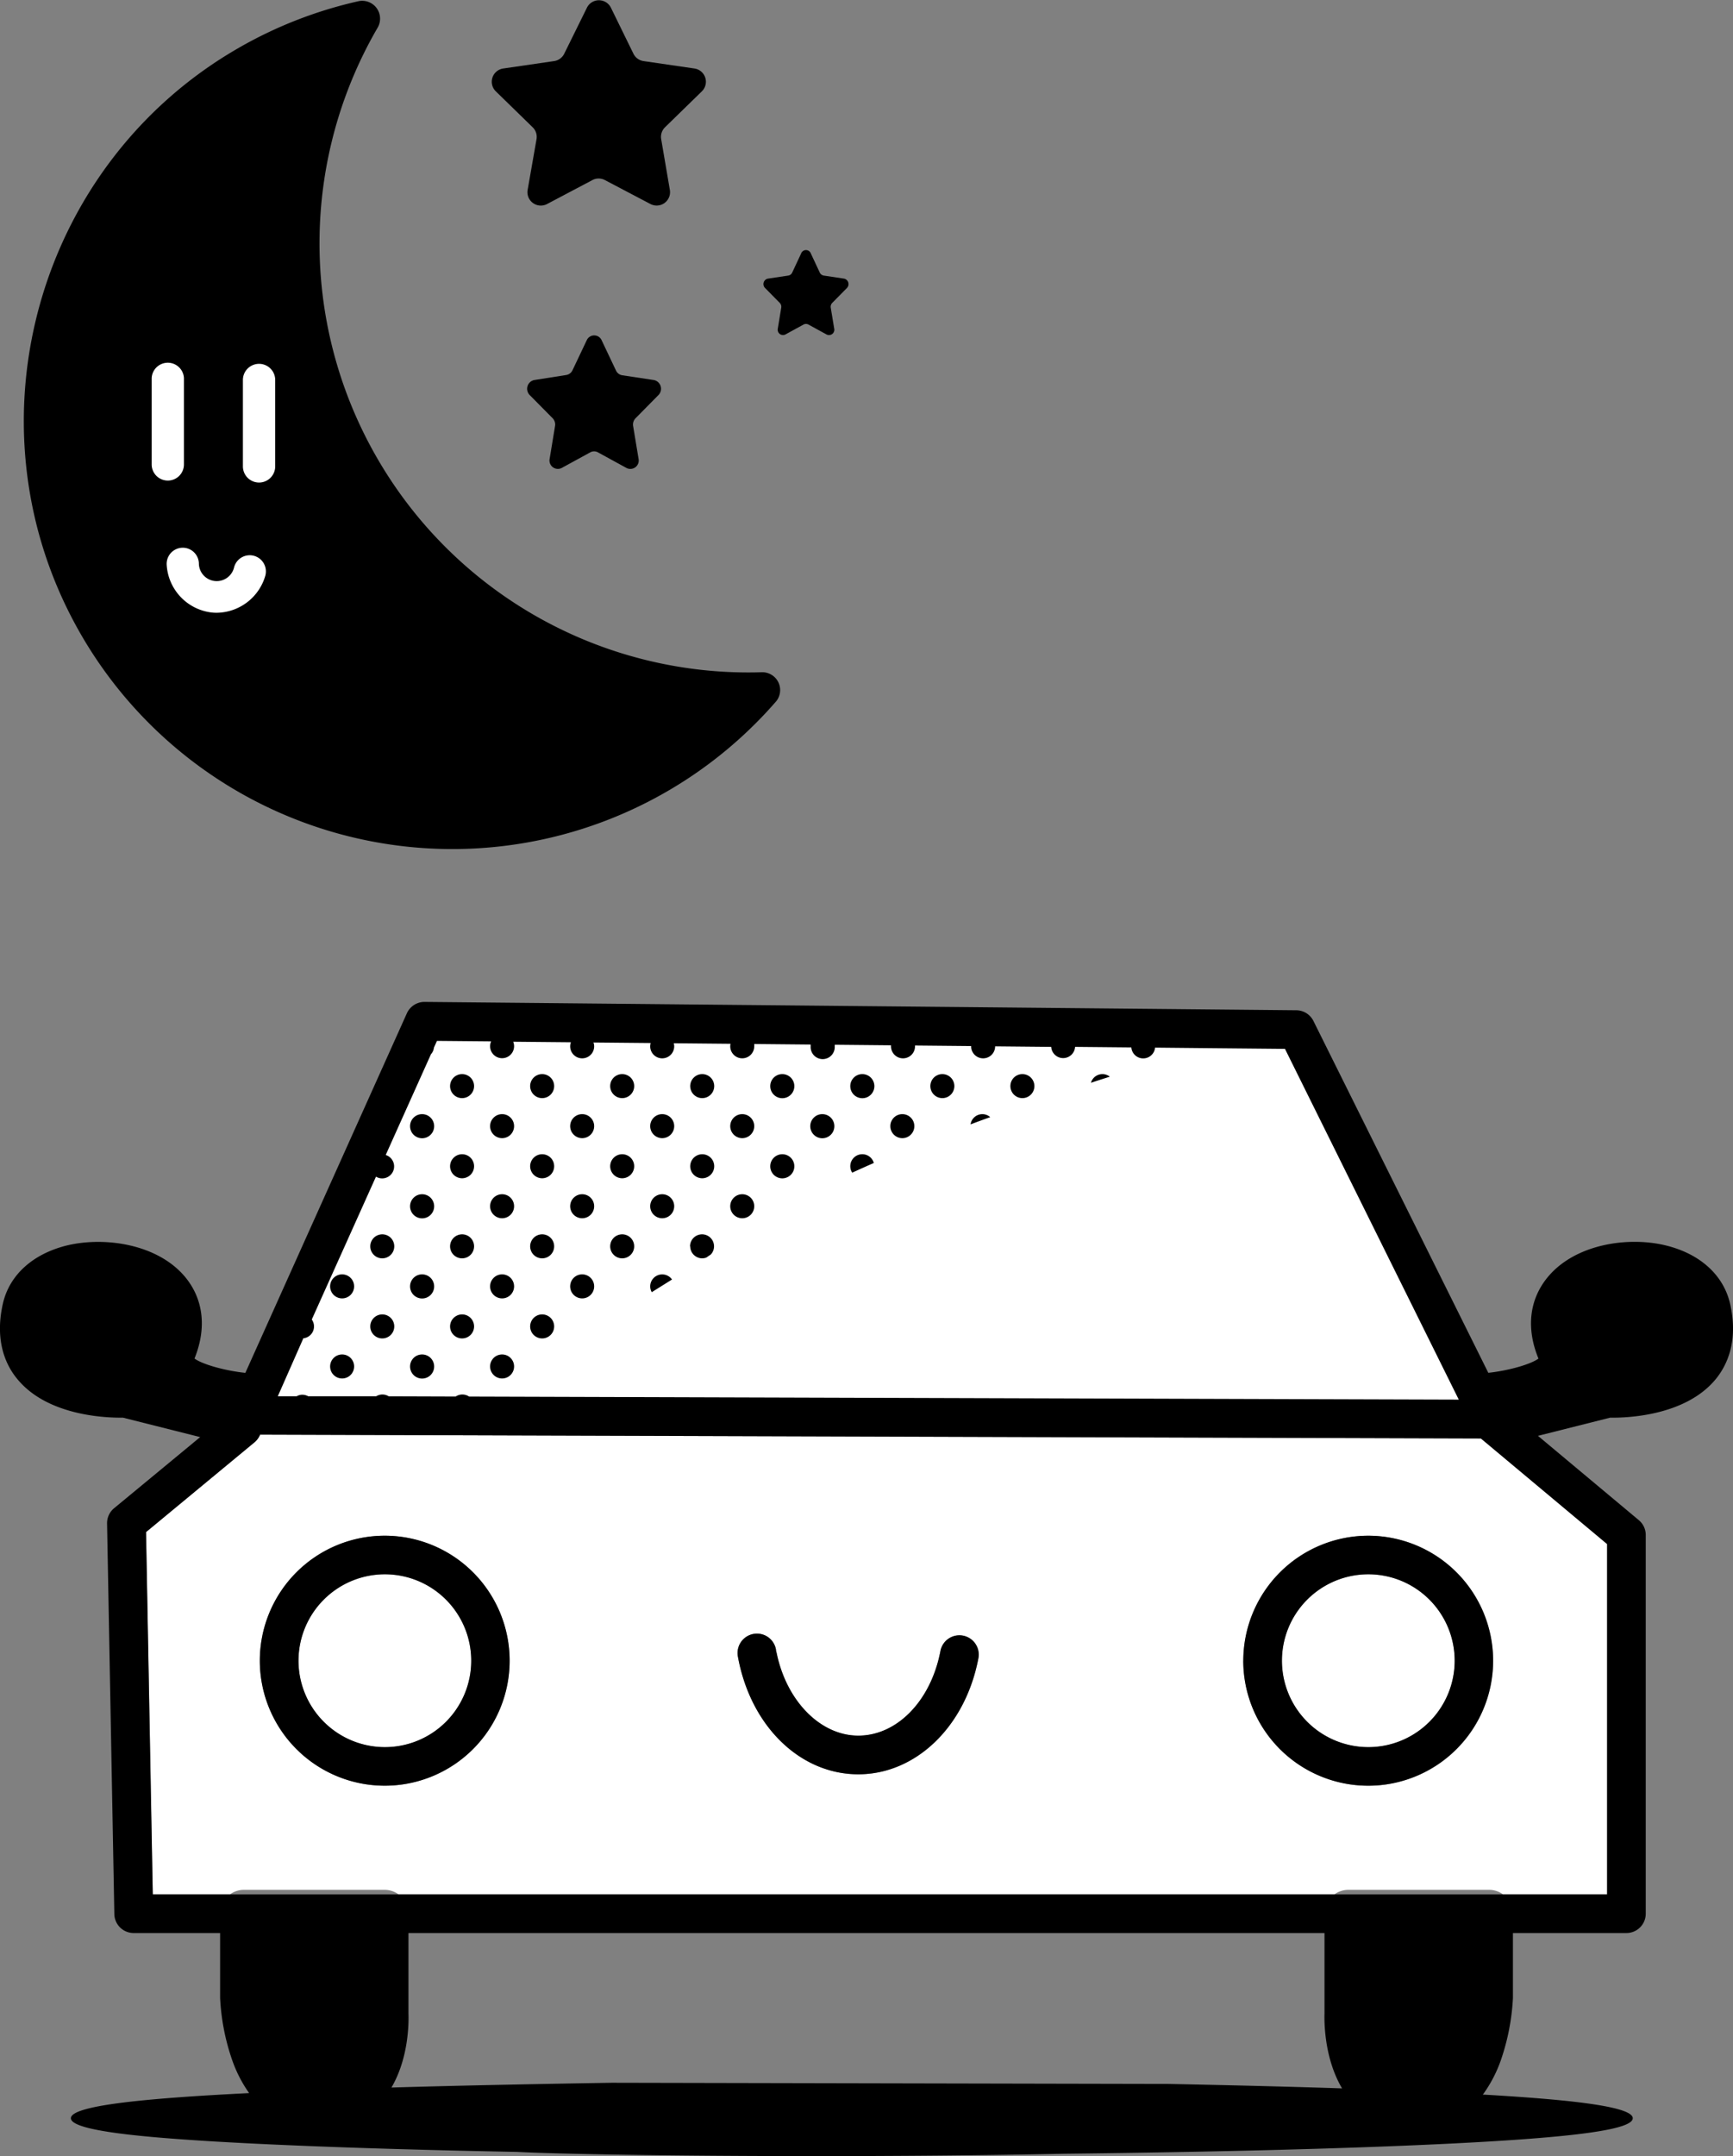 <svg xmlns="http://www.w3.org/2000/svg" viewBox="0 0 388.47 482.97"><rect x="0" y="0" width="388.47" height="482.97" fill="#808080" stroke="none"/><defs><style>.cls-1{fill:#fff;}.cls-2{fill:none;}</style></defs><g id="Art"><path d="M84,101.67a96.06,96.06,0,0,1,.69-95.54A4,4,0,0,0,80.45.25,96.15,96.15,0,0,0,53.24,10.88C8.32,36.87-7.86,94.53,17,140.08a96.14,96.14,0,0,0,157,17,4,4,0,0,0-3.16-6.5A96.11,96.11,0,0,1,84,101.67Z"/><path class="cls-1" d="M37.57,107.65A3.62,3.62,0,0,1,34,104V84.68a3.62,3.62,0,0,1,7.23,0V104A3.61,3.61,0,0,1,37.57,107.65Z"/><path class="cls-1" d="M58.07,108.09a3.62,3.62,0,0,1-3.62-3.61V85.12a3.62,3.62,0,0,1,7.24,0v19.36A3.62,3.62,0,0,1,58.07,108.09Z"/><path class="cls-1" d="M48.55,137.26a9.61,9.61,0,0,1-1.19-.07,11.44,11.44,0,0,1-10-10.75,3.61,3.61,0,1,1,7.22-.27,4,4,0,0,0,7.9.89,3.61,3.61,0,1,1,7,1.88A11.49,11.49,0,0,1,48.55,137.26Z"/><path d="M136.91,1.66,142,12.05a3,3,0,0,0,2.24,1.63l11.46,1.67a3,3,0,0,1,1.66,5.08l-8.3,8.09a3,3,0,0,0-.85,2.64l1.95,11.41a3,3,0,0,1-4.32,3.15l-10.26-5.39a3,3,0,0,0-2.77,0L122.6,45.72a3,3,0,0,1-4.33-3.15l2-11.41a3,3,0,0,0-.86-2.64l-8.3-8.09a3,3,0,0,1,1.66-5.08l11.46-1.67a3,3,0,0,0,2.24-1.63l5.13-10.39A3,3,0,0,1,136.91,1.66Z"/><path d="M134.87,76.23,138.08,83a1.86,1.86,0,0,0,1.4,1.06l7.16,1.08a2,2,0,0,1,1,3.31l-5.18,5.25a2,2,0,0,0-.54,1.72l1.23,7.41a1.88,1.88,0,0,1-2.71,2l-6.4-3.5a1.78,1.78,0,0,0-1.73,0l-6.41,3.5a1.88,1.88,0,0,1-2.7-2l1.22-7.41a2,2,0,0,0-.53-1.72l-5.19-5.25a2,2,0,0,1,1-3.31L126.93,84a1.88,1.88,0,0,0,1.4-1.06l3.2-6.74A1.83,1.83,0,0,1,134.87,76.23Z"/><path d="M181.76,56.78l2,4.28a1.22,1.22,0,0,0,.89.67l4.54.68a1.25,1.25,0,0,1,.66,2.1l-3.29,3.33a1.27,1.27,0,0,0-.34,1.09l.78,4.7a1.19,1.19,0,0,1-1.72,1.29l-4.06-2.22a1.19,1.19,0,0,0-1.1,0l-4.06,2.22a1.19,1.19,0,0,1-1.71-1.29l.77-4.7a1.24,1.24,0,0,0-.34-1.09l-3.28-3.33a1.24,1.24,0,0,1,.65-2.1l4.54-.68a1.18,1.18,0,0,0,.89-.67l2-4.28A1.16,1.16,0,0,1,181.76,56.78Z"/><polygon class="cls-1" points="94.77 229.84 57.77 313.84 330.77 313.84 287.77 232.84 94.77 229.84"/><path class="cls-2" d="M87.75,467.61c14.77-.44,31.38-.77,49.33-1h.59l123.64.26h.61c14.12.25,27.2.57,38.93,1-4.09-6.9-4-15.24-3.94-16.8V433H91.57v18C91.62,452.57,91.71,460.76,87.75,467.61Z"/><path class="cls-1" d="M32.72,343.19l1.51,81.14H51.58a5.23,5.23,0,0,1,3.06-1H86.26a5.3,5.3,0,0,1,3.06,1H299.15a5.29,5.29,0,0,1,3.05-1h31.63a5.21,5.21,0,0,1,3.06,1h23.36V345.87L332,322.22,58.3,321.36l-.06.15a4.48,4.48,0,0,1-1.19,1.57Zm246,28.82a28,28,0,1,1,28,28A28.07,28.07,0,0,1,278.69,372Zm-109.76-6a4.31,4.31,0,0,1,5,3.5c0,.27.1.54.16.8,2.22,10.76,9.82,18.48,18.3,18.48s15.93-7.43,18.25-18.18c.06-.26.11-.51.16-.77a4.33,4.33,0,1,1,8.51,1.61c-2.91,15.31-14,26-26.92,26-13.1,0-24.2-10.86-27-26.42A4.34,4.34,0,0,1,168.93,366ZM58.24,372a28,28,0,1,1,28,28A28.06,28.06,0,0,1,58.24,372Z"/><path d="M168.93,366a4.31,4.31,0,0,1,5,3.5c0,.27.1.54.16.8,2.22,10.76,9.82,18.48,18.3,18.48s15.93-7.43,18.25-18.18c.06-.26.11-.51.16-.77a4.33,4.33,0,1,1,8.51,1.61c-2.91,15.31-14,26-26.92,26-13.1,0-24.2-10.86-27-26.42A4.34,4.34,0,0,1,168.93,366Z"/><path d="M74,288.15a2.69,2.69,0,1,0,2.69-2.69A2.69,2.69,0,0,0,74,288.15Z"/><path d="M74,306.09a2.69,2.69,0,1,0,2.69-2.69A2.69,2.69,0,0,0,74,306.09Z"/><path d="M4,309.05c6.82,8.15,19.88,8.56,23.57,8.51l17.3,4.35L25.58,337.84A4.34,4.34,0,0,0,24,341.26l1.63,87.49A4.33,4.33,0,0,0,30,433H49.34v14.53A49.67,49.67,0,0,0,52,461.33a29.65,29.65,0,0,0,3.84,7.52l-1.45.08c-17.93.93-38.5,2.41-38.5,5.55,0,2.91,17.17,4.31,32.13,5.21,16.77,1,40.22,1.81,67.85,2.34,8.09.44,34.68.94,67.11.94,17.5,0,36.68-.15,55.57-.53,34.71-.39,64.76-1.18,86.94-2.29,28-1.4,40.51-3.15,40.51-5.67,0-2.94-17.73-4.36-33.17-5.27l-.44,0a29.84,29.84,0,0,0,4.09-7.86,50.53,50.53,0,0,0,2.66-13.79V433h25.44a4.33,4.33,0,0,0,4.33-4.34V343.85a4.31,4.31,0,0,0-1.55-3.33l-22.61-18.89,16.17-4.07c3.69.06,16.75-.36,23.58-8.51,2.57-3.08,5.24-8.53,3.32-17-1.48-6.44-6.74-11.21-14.45-13.08-8.44-2.05-20.2-.3-26.34,7-4.2,5-5,11.48-2.17,18.35-1.66,1.26-6.68,2.71-11.24,3.19l-39.2-78.81a4.31,4.31,0,0,0-3.84-2.4L95.2,224.43h0a4.33,4.33,0,0,0-4,2.56L55,307.52c-4.6-.47-9.72-1.94-11.4-3.21,2.79-6.9,2-13.38-2.17-18.35-6.15-7.29-17.91-9-26.34-7-7.71,1.87-13,6.64-14.45,13.08C-1.27,300.52,1.4,306,4,309.05Zm323,4.47-220.44-.68h-1.4a2.66,2.66,0,0,0-1.52-.47,2.68,2.68,0,0,0-1.5.46l-15-.05a2.65,2.65,0,0,0-1.42-.41,2.69,2.69,0,0,0-1.4.4l-15.23,0a2.75,2.75,0,0,0-1.31-.35,2.54,2.54,0,0,0-1.29.35l-4.22,0L68,299.78a2.67,2.67,0,0,0,1.89-4.21l14.39-32a2.63,2.63,0,0,0,1.36.39,2.68,2.68,0,0,0,.82-5.24l10.15-22.58a2.61,2.61,0,0,0,.66-1.47l.68-1.51,12.14.11a2.79,2.79,0,0,0-.23,1.08,2.69,2.69,0,1,0,5.38,0,2.66,2.66,0,0,0-.2-1l12.93.12a2.76,2.76,0,0,0-.16.91,2.69,2.69,0,1,0,5.38,0,2.48,2.48,0,0,0-.16-.86l12.83.12a3,3,0,0,0-.11.74,2.69,2.69,0,1,0,5.38,0,2.61,2.61,0,0,0-.1-.69l12.72.12a2.69,2.69,0,1,0,5.32.57,3,3,0,0,0,0-.52l12.65.12a2.58,2.58,0,0,0,0,.4,2.7,2.7,0,1,0,5.39,0,2.09,2.09,0,0,0,0-.35l12.62.12a1.79,1.79,0,0,0,0,.23,2.69,2.69,0,1,0,5.38,0,1.1,1.1,0,0,0,0-.18l12.58.12v.06a2.69,2.69,0,1,0,5.38,0h0l12.57.12a2.68,2.68,0,0,0,5.35,0l12.61.12a2.67,2.67,0,0,0,5.32.05l11.12.11,18,.17ZM87.75,467.61c4-6.85,3.87-15,3.81-16.59V433H296.9v18c-.05,1.56-.15,9.9,3.94,16.8-11.73-.39-24.81-.71-38.93-1h-.61l-123.64-.26h-.59C119.13,466.84,102.52,467.17,87.75,467.61ZM57.05,323.08a4.48,4.48,0,0,0,1.19-1.57l.06-.15,273.65.86,28.3,23.65v78.46h-326l-1.51-81.14Z"/><path d="M91.92,288.15a2.7,2.7,0,1,0,2.69-2.69A2.69,2.69,0,0,0,91.92,288.15Z"/><path d="M109.86,288.15a2.69,2.69,0,1,0,2.7-2.69A2.69,2.69,0,0,0,109.86,288.15Z"/><path d="M91.92,306.09a2.7,2.7,0,1,0,2.69-2.69A2.69,2.69,0,0,0,91.92,306.09Z"/><path d="M109.86,306.09a2.69,2.69,0,1,0,2.7-2.69A2.69,2.69,0,0,0,109.86,306.09Z"/><path d="M100.89,297.12a2.69,2.69,0,1,0,2.69-2.69A2.7,2.7,0,0,0,100.89,297.12Z"/><path d="M83,297.12a2.69,2.69,0,1,0,2.69-2.69A2.69,2.69,0,0,0,83,297.12Z"/><path d="M127.81,288.15a2.69,2.69,0,1,0,2.69-2.69A2.68,2.68,0,0,0,127.81,288.15Z"/><path d="M145.75,288.15a2.63,2.63,0,0,0,.35,1.3l4.54-2.84a2.69,2.69,0,0,0-4.89,1.54Z"/><path d="M118.84,297.12a2.69,2.69,0,1,0,2.68-2.69A2.69,2.69,0,0,0,118.84,297.12Z"/><path d="M91.92,252.26a2.7,2.7,0,1,0,2.69-2.69A2.69,2.69,0,0,0,91.92,252.26Z"/><path d="M109.86,252.26a2.69,2.69,0,1,0,2.7-2.69A2.69,2.69,0,0,0,109.86,252.26Z"/><path d="M91.92,270.21a2.7,2.7,0,1,0,2.69-2.7A2.7,2.7,0,0,0,91.92,270.21Z"/><path d="M109.86,270.21a2.69,2.69,0,1,0,2.7-2.7A2.69,2.69,0,0,0,109.86,270.21Z"/><path d="M100.89,261.23a2.69,2.69,0,1,0,2.69-2.68A2.7,2.7,0,0,0,100.89,261.23Z"/><path d="M100.89,279.18a2.69,2.69,0,1,0,2.69-2.69A2.7,2.7,0,0,0,100.89,279.18Z"/><path d="M83,279.18a2.69,2.69,0,1,0,2.69-2.69A2.69,2.69,0,0,0,83,279.18Z"/><path d="M127.81,252.26a2.69,2.69,0,1,0,2.69-2.69A2.68,2.68,0,0,0,127.81,252.26Z"/><path d="M145.75,252.26a2.69,2.69,0,1,0,2.69-2.69A2.68,2.68,0,0,0,145.75,252.26Z"/><path d="M127.81,270.21a2.69,2.69,0,1,0,2.69-2.7A2.69,2.69,0,0,0,127.81,270.21Z"/><path d="M145.75,270.21a2.69,2.69,0,1,0,2.69-2.7A2.69,2.69,0,0,0,145.75,270.21Z"/><path d="M136.78,261.23a2.69,2.69,0,1,0,2.69-2.68A2.69,2.69,0,0,0,136.78,261.23Z"/><path d="M118.84,261.23a2.69,2.69,0,1,0,2.68-2.68A2.69,2.69,0,0,0,118.84,261.23Z"/><path d="M136.78,279.18a2.69,2.69,0,1,0,2.69-2.69A2.69,2.69,0,0,0,136.78,279.18Z"/><path d="M118.84,279.18a2.69,2.69,0,1,0,2.68-2.69A2.69,2.69,0,0,0,118.84,279.18Z"/><path d="M163.69,252.26a2.69,2.69,0,1,0,2.7-2.69A2.69,2.69,0,0,0,163.69,252.26Z"/><path d="M181.63,252.26a2.7,2.7,0,1,0,2.69-2.69A2.69,2.69,0,0,0,181.63,252.26Z"/><path d="M163.69,270.21a2.69,2.69,0,1,0,2.7-2.7A2.69,2.69,0,0,0,163.69,270.21Z"/><path d="M172.66,261.23a2.7,2.7,0,1,0,2.69-2.68A2.7,2.7,0,0,0,172.66,261.23Z"/><path d="M154.72,261.23a2.69,2.69,0,1,0,2.69-2.68A2.7,2.7,0,0,0,154.72,261.23Z"/><path d="M154.72,279.18a2.7,2.7,0,0,0,2.69,2.69,2.77,2.77,0,0,0,.91-.17l1-.68a2.65,2.65,0,0,0,.74-1.84,2.69,2.69,0,0,0-5.38,0Z"/><path d="M199.58,252.26a2.69,2.69,0,1,0,2.68-2.69A2.68,2.68,0,0,0,199.58,252.26Z"/><path d="M217.56,251.86q2.2-.83,4.41-1.62a2.67,2.67,0,0,0-4.41,1.62Z"/><path d="M190.6,261.23a2.66,2.66,0,0,0,.43,1.45c1.59-.73,3.2-1.45,4.85-2.17a2.69,2.69,0,0,0-5.28.72Z"/><path d="M100.89,243.29a2.69,2.69,0,1,0,2.69-2.69A2.69,2.69,0,0,0,100.89,243.29Z"/><path d="M136.78,243.29a2.69,2.69,0,1,0,2.69-2.69A2.68,2.68,0,0,0,136.78,243.29Z"/><path d="M118.84,243.29a2.69,2.69,0,1,0,2.68-2.69A2.68,2.68,0,0,0,118.84,243.29Z"/><path d="M172.66,243.29a2.7,2.7,0,1,0,2.69-2.69A2.69,2.69,0,0,0,172.66,243.29Z"/><path d="M154.72,243.29a2.69,2.69,0,1,0,2.69-2.69A2.69,2.69,0,0,0,154.72,243.29Z"/><path d="M208.55,243.29a2.69,2.69,0,1,0,2.69-2.69A2.68,2.68,0,0,0,208.55,243.29Z"/><path d="M190.6,243.29a2.7,2.7,0,1,0,2.7-2.69A2.69,2.69,0,0,0,190.6,243.29Z"/><path d="M244.55,242.54c1.43-.47,2.84-.92,4.23-1.36a2.67,2.67,0,0,0-4.23,1.36Z"/><path d="M226.49,243.29a2.69,2.69,0,1,0,2.69-2.69A2.68,2.68,0,0,0,226.49,243.29Z"/><path class="cls-1" d="M306.72,352.65A19.36,19.36,0,1,1,287.36,372,19.37,19.37,0,0,1,306.72,352.65Z"/><path d="M278.69,372a28,28,0,1,0,28-28A28.05,28.05,0,0,0,278.69,372Zm8.67,0a19.36,19.36,0,1,1,19.36,19.36A19.38,19.38,0,0,1,287.36,372Z"/><path class="cls-1" d="M86.26,352.65A19.36,19.36,0,1,1,66.91,372,19.38,19.38,0,0,1,86.26,352.65Z"/><path d="M58.24,372a28,28,0,1,0,28-28A28,28,0,0,0,58.24,372Zm8.67,0a19.36,19.36,0,1,1,19.35,19.36A19.38,19.38,0,0,1,66.91,372Z"/></g></svg>